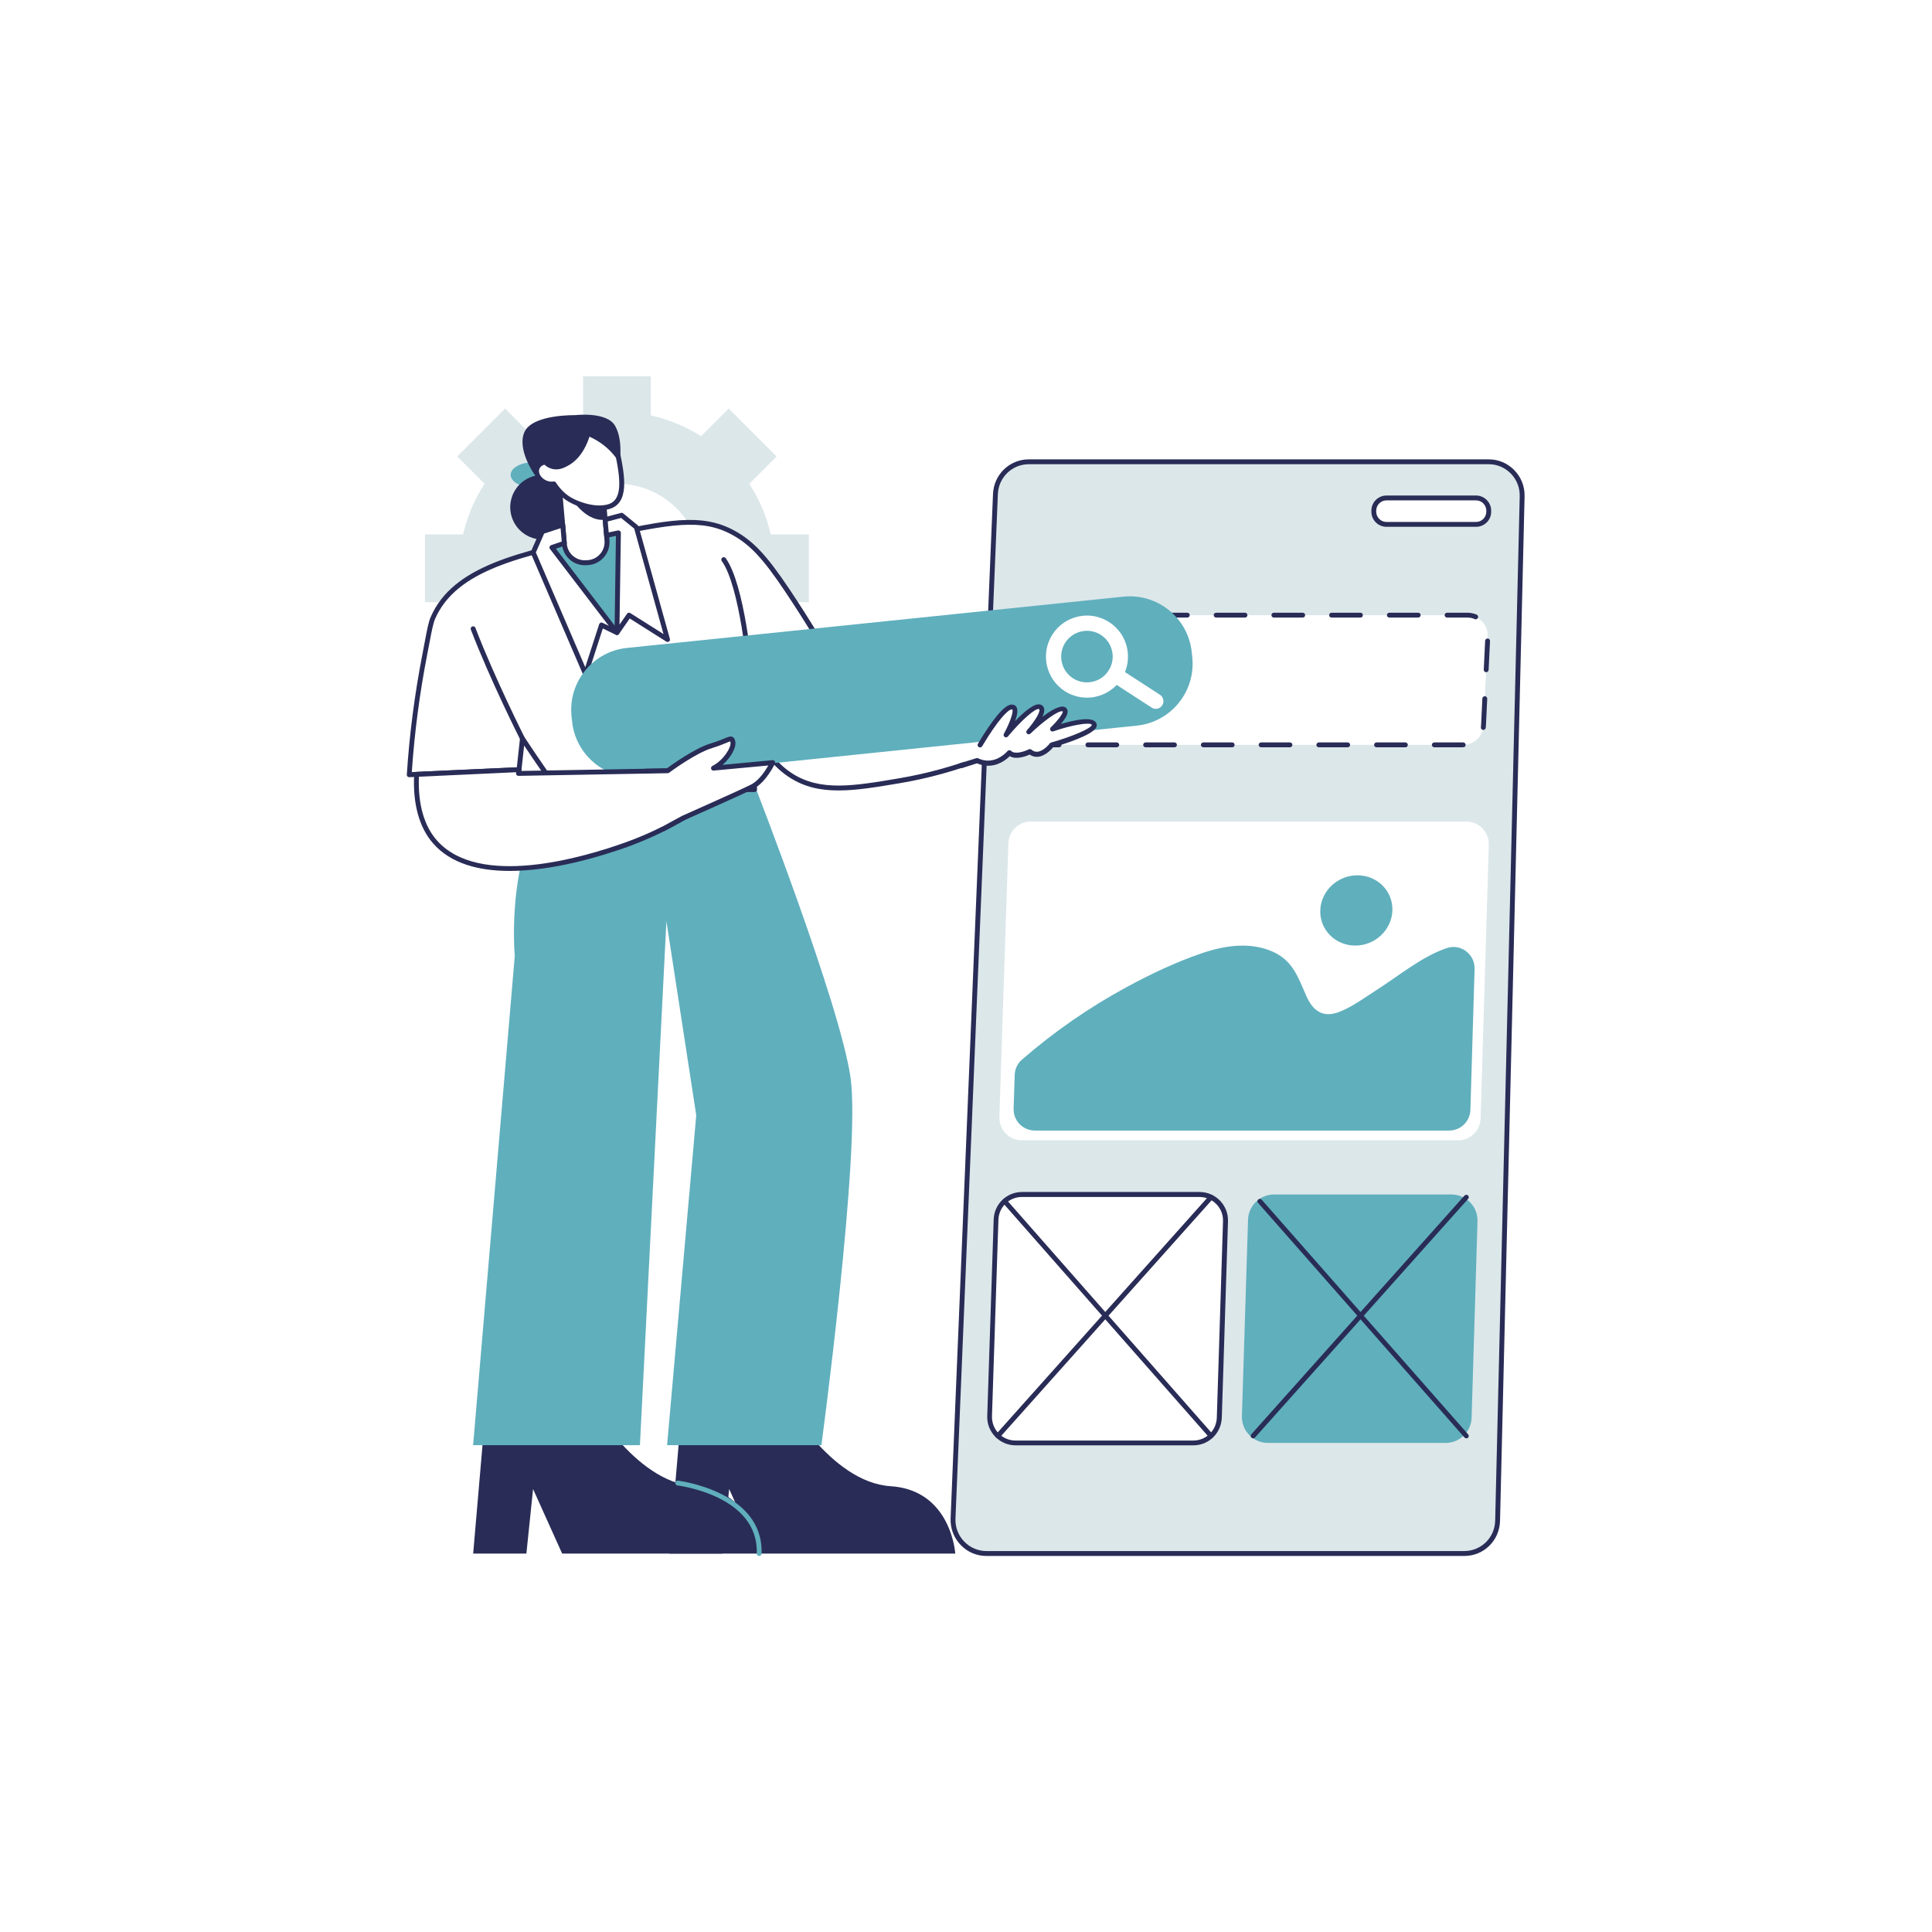 <svg version="1.0" preserveAspectRatio="xMidYMid meet" height="1080" viewBox="0 0 810 810" zoomAndPan="magnify" width="1080" xmlns:xlink="http://www.w3.org/1999/xlink" xmlns="http://www.w3.org/2000/svg"><defs><clipPath id="3e8882f448"><path clip-rule="nonzero" d="M 178 157.547 L 340 157.547 L 340 319 L 178 319 Z M 178 157.547"></path></clipPath><clipPath id="9f791c9d68"><path clip-rule="nonzero" d="M 398 192 L 639.289 192 L 639.289 652.547 L 398 652.547 Z M 398 192"></path></clipPath><clipPath id="aa608ecb4b"><path clip-rule="nonzero" d="M 170.539 217 L 356 217 L 356 333 L 170.539 333 Z M 170.539 217"></path></clipPath><clipPath id="0414edc652"><path clip-rule="nonzero" d="M 283 620 L 320 620 L 320 652.547 L 283 652.547 Z M 283 620"></path></clipPath></defs><rect fill-opacity="1" height="972" y="-81" fill="#ffffff" width="972" x="-81"></rect><rect fill-opacity="1" height="972" y="-81" fill="#ffffff" width="972" x="-81"></rect><g clip-path="url(#3e8882f448)"><path fill-rule="nonzero" fill-opacity="1" d="M 339.125 252.473 L 339.125 224.082 L 323.156 224.082 C 321.398 216.414 318.316 209.25 314.141 202.855 L 325.602 191.387 L 305.531 171.281 L 293.941 182.875 C 287.574 178.848 280.441 175.867 272.852 174.184 L 272.852 157.746 L 244.453 157.746 L 244.453 174.211 C 236.836 175.867 229.73 178.848 223.34 182.875 L 211.773 171.281 L 191.703 191.363 L 203.168 202.828 C 198.988 209.227 195.906 216.387 194.148 224.059 L 178.18 224.059 L 178.18 252.473 L 193.871 252.473 C 195.5 260.297 198.555 267.637 202.684 274.188 L 191.703 285.168 L 211.773 305.25 L 222.625 294.395 C 229.195 298.676 236.559 301.812 244.453 303.543 L 244.453 318.785 L 272.852 318.785 L 272.852 303.543 C 280.75 301.812 288.109 298.676 294.68 294.395 L 305.531 305.25 L 325.602 285.168 L 314.625 274.188 C 318.773 267.637 321.805 260.324 323.438 252.473 Z M 258.641 273.754 C 239.055 273.754 223.188 257.875 223.188 238.277 C 223.188 218.68 239.055 202.805 258.641 202.805 C 278.227 202.805 294.121 218.68 294.121 238.277 C 294.121 257.875 278.227 273.754 258.641 273.754 Z M 258.641 273.754" fill="#dce7ea"></path></g><path fill-rule="nonzero" fill-opacity="1" d="M 413.574 651.328 L 613.871 651.328 C 621.484 651.328 627.699 645.211 627.879 637.566 L 638.168 208.078 C 638.371 200.152 632.031 193.629 624.16 193.629 L 431.352 193.629 C 423.84 193.629 417.648 199.594 417.344 207.164 L 399.566 636.648 C 399.234 644.652 405.602 651.328 413.574 651.328 Z M 413.574 651.328" fill="#dce7ea"></path><g clip-path="url(#9f791c9d68)"><path fill-rule="nonzero" fill-opacity="1" d="M 613.871 652.348 L 413.574 652.348 C 409.449 652.348 405.602 650.719 402.75 647.711 C 399.871 644.703 398.367 640.754 398.547 636.574 L 416.324 207.086 C 416.656 198.957 423.254 192.586 431.352 192.586 L 624.16 192.586 C 628.234 192.586 632.031 194.191 634.883 197.121 C 637.762 200.078 639.289 203.949 639.188 208.078 L 628.898 637.566 C 628.719 645.875 622.121 652.348 613.871 652.348 Z M 431.352 194.625 C 424.348 194.625 418.645 200.129 418.363 207.164 L 400.586 636.648 C 400.43 640.27 401.73 643.684 404.227 646.281 C 406.695 648.855 410.035 650.285 413.574 650.285 L 613.871 650.285 C 620.977 650.285 626.707 644.676 626.859 637.516 L 637.148 208.027 C 637.227 204.461 635.902 201.098 633.43 198.547 C 630.961 196.027 627.676 194.625 624.16 194.625 Z M 431.352 194.625" fill="#292c56"></path></g><path fill-rule="nonzero" fill-opacity="1" d="M 232.992 199.082 C 232.992 199.43 232.93 199.773 232.809 200.113 C 232.688 200.453 232.512 200.781 232.273 201.102 C 232.035 201.422 231.742 201.727 231.398 202.016 C 231.055 202.301 230.664 202.57 230.223 202.812 C 229.785 203.059 229.309 203.277 228.793 203.469 C 228.277 203.664 227.73 203.824 227.16 203.957 C 226.586 204.09 225.996 204.191 225.387 204.258 C 224.777 204.324 224.164 204.359 223.543 204.359 C 222.922 204.359 222.309 204.324 221.699 204.258 C 221.09 204.191 220.5 204.09 219.926 203.957 C 219.352 203.824 218.809 203.664 218.293 203.469 C 217.777 203.277 217.301 203.059 216.859 202.812 C 216.422 202.57 216.031 202.301 215.688 202.016 C 215.34 201.727 215.051 201.422 214.812 201.102 C 214.574 200.781 214.395 200.453 214.273 200.113 C 214.152 199.773 214.094 199.43 214.094 199.082 C 214.094 198.738 214.152 198.395 214.273 198.055 C 214.395 197.715 214.574 197.387 214.812 197.066 C 215.051 196.746 215.34 196.441 215.688 196.152 C 216.031 195.863 216.422 195.598 216.859 195.352 C 217.301 195.109 217.777 194.891 218.293 194.699 C 218.809 194.504 219.352 194.344 219.926 194.211 C 220.5 194.078 221.09 193.977 221.699 193.91 C 222.309 193.844 222.922 193.809 223.543 193.809 C 224.164 193.809 224.777 193.844 225.387 193.91 C 225.996 193.977 226.586 194.078 227.16 194.211 C 227.73 194.344 228.277 194.504 228.793 194.699 C 229.309 194.891 229.785 195.109 230.223 195.352 C 230.664 195.598 231.055 195.863 231.398 196.152 C 231.742 196.441 232.035 196.746 232.273 197.066 C 232.512 197.387 232.688 197.715 232.809 198.055 C 232.93 198.395 232.992 198.738 232.992 199.082 Z M 232.992 199.082" fill="#60afbd"></path><path fill-rule="nonzero" fill-opacity="1" d="M 241.016 212.641 C 241.016 213.531 240.93 214.414 240.754 215.285 C 240.582 216.16 240.324 217.008 239.984 217.828 C 239.645 218.652 239.227 219.434 238.73 220.172 C 238.238 220.914 237.676 221.598 237.047 222.227 C 236.418 222.859 235.734 223.418 234.992 223.914 C 234.254 224.41 233.473 224.828 232.648 225.168 C 231.828 225.508 230.98 225.766 230.109 225.938 C 229.234 226.113 228.355 226.199 227.465 226.199 C 226.574 226.199 225.695 226.113 224.82 225.938 C 223.949 225.766 223.102 225.508 222.281 225.168 C 221.457 224.828 220.676 224.41 219.938 223.914 C 219.195 223.418 218.512 222.859 217.883 222.227 C 217.254 221.598 216.691 220.914 216.199 220.172 C 215.703 219.434 215.285 218.652 214.945 217.828 C 214.605 217.008 214.348 216.16 214.176 215.285 C 214 214.414 213.914 213.531 213.914 212.641 C 213.914 211.75 214 210.871 214.176 209.996 C 214.348 209.125 214.605 208.277 214.945 207.453 C 215.285 206.629 215.703 205.848 216.199 205.109 C 216.691 204.367 217.254 203.684 217.883 203.055 C 218.512 202.426 219.195 201.863 219.938 201.367 C 220.676 200.875 221.457 200.457 222.281 200.117 C 223.102 199.773 223.949 199.52 224.82 199.344 C 225.695 199.172 226.574 199.082 227.465 199.082 C 228.355 199.082 229.234 199.172 230.109 199.344 C 230.98 199.52 231.828 199.773 232.648 200.117 C 233.473 200.457 234.254 200.875 234.992 201.367 C 235.734 201.863 236.418 202.426 237.047 203.055 C 237.676 203.684 238.238 204.367 238.73 205.109 C 239.227 205.848 239.645 206.629 239.984 207.453 C 240.324 208.277 240.582 209.125 240.754 209.996 C 240.93 210.871 241.016 211.75 241.016 212.641 Z M 241.016 212.641" fill="#292c56"></path><path fill-rule="nonzero" fill-opacity="1" d="M 285.816 590.703 L 280.594 651.355 L 302.906 651.355 L 305.707 624.289 L 317.91 651.355 L 400.508 651.355 C 400.508 651.355 398.828 624.699 373.355 623.094 C 347.887 621.488 328.352 585.453 328.352 585.453 Z M 285.816 590.703" fill="#292c56"></path><path fill-rule="nonzero" fill-opacity="1" d="M 203.598 590.703 L 198.379 651.355 L 220.691 651.355 L 223.492 624.289 L 235.691 651.355 L 318.289 651.355 C 318.289 651.355 316.609 624.699 291.141 623.094 C 265.668 621.488 246.133 585.453 246.133 585.453 Z M 203.598 590.703" fill="#292c56"></path><path fill-rule="nonzero" fill-opacity="1" d="M 316.379 329.23 C 316.379 329.23 352.219 421.129 356.598 451.785 C 360.98 482.418 344.371 605.891 344.371 605.891 L 279.68 605.891 L 291.902 467.562 C 287.727 440.445 283.574 413.332 279.398 386.215 C 275.703 459.434 272.012 532.672 268.293 605.891 L 198.352 605.891 L 215.824 400.715 C 215.824 400.715 211.445 354.766 233.758 329.23 Z M 316.379 329.23" fill="#60afbd"></path><path fill-rule="nonzero" fill-opacity="1" d="M 611.375 478.062 L 428.371 478.062 C 423.074 478.062 418.82 473.676 419 468.375 L 422.77 353.52 C 422.945 348.473 427.074 344.445 432.141 344.445 L 614.812 344.445 C 620.109 344.445 624.34 348.828 624.188 354.105 L 620.746 468.965 C 620.594 474.035 616.441 478.062 611.375 478.062 Z M 611.375 478.062" fill="#ffffff"></path><path fill-rule="nonzero" fill-opacity="1" d="M 500.301 604.949 L 425.801 604.949 C 419.637 604.949 414.695 599.852 414.898 593.684 L 417.598 511.344 C 417.801 505.457 422.617 500.793 428.5 500.793 L 502.898 500.793 C 509.062 500.793 513.977 505.891 513.797 512.059 L 511.199 594.398 C 510.996 600.285 506.184 604.949 500.301 604.949 Z M 500.301 604.949" fill="#ffffff"></path><path fill-rule="nonzero" fill-opacity="1" d="M 500.301 605.969 L 425.801 605.969 C 422.539 605.969 419.508 604.668 417.242 602.324 C 414.977 599.977 413.777 596.895 413.906 593.633 L 416.605 511.293 C 416.809 504.82 422.055 499.746 428.523 499.746 L 502.922 499.746 C 506.184 499.746 509.215 501.047 511.48 503.367 C 513.746 505.711 514.945 508.797 514.844 512.031 L 512.246 594.371 C 511.992 600.895 506.77 605.969 500.301 605.969 Z M 428.473 501.836 C 423.102 501.836 418.77 506.043 418.59 511.395 L 415.891 593.734 C 415.816 596.438 416.785 598.984 418.668 600.945 C 420.555 602.883 423.074 603.953 425.773 603.953 L 500.273 603.953 C 505.648 603.953 509.977 599.75 510.156 594.371 L 512.754 512.031 C 512.832 509.332 511.863 506.781 509.977 504.844 C 508.094 502.906 505.57 501.836 502.871 501.836 Z M 428.473 501.836" fill="#292c56"></path><path fill-rule="nonzero" fill-opacity="1" d="M 606.102 604.949 L 531.578 604.949 C 525.414 604.949 520.496 599.852 520.676 593.707 L 523.246 511.367 C 523.426 505.48 528.266 500.793 534.148 500.793 L 608.547 500.793 C 614.684 500.793 619.625 505.863 619.449 512.031 L 616.977 594.371 C 616.824 600.258 611.984 604.949 606.102 604.949 Z M 606.102 604.949" fill="#60afbd"></path><path fill-rule="nonzero" fill-opacity="1" d="M 616.469 465.32 L 618.227 406.246 C 618.402 400.207 612.648 395.645 606.867 397.402 C 606.484 397.531 606.078 397.656 605.719 397.785 C 595.633 401.453 586.387 409.152 577.398 414.887 C 572.379 418.098 567.414 421.844 561.859 424.109 C 554.398 427.145 550.273 423.5 547.598 417.383 C 544.16 409.535 541.918 402.551 533.281 398.855 C 524.039 394.879 513.57 396.359 504.121 399.57 C 493.141 403.289 482.496 408.336 472.309 413.867 C 456.566 422.402 441.871 432.598 428.422 444.293 C 426.562 445.898 425.492 448.219 425.418 450.691 L 424.961 464.785 C 424.781 469.828 428.832 473.984 433.848 473.984 L 607.578 473.984 C 612.395 473.984 616.316 470.137 616.469 465.32 Z M 616.469 465.32" fill="#60afbd"></path><path fill-rule="nonzero" fill-opacity="1" d="M 583.766 381.703 C 583.512 389.836 576.559 396.434 568.203 396.434 C 559.848 396.434 553.277 389.836 553.531 381.703 C 553.785 373.574 560.738 366.973 569.094 366.973 C 577.449 366.973 584.02 373.574 583.766 381.703 Z M 583.766 381.703" fill="#60afbd"></path><path fill-rule="nonzero" fill-opacity="1" d="M 507.738 603.035 C 507.457 603.035 507.176 602.91 506.973 602.68 L 420.426 504.285 C 420.043 503.852 420.094 503.215 420.527 502.855 C 420.961 502.477 421.598 502.527 421.953 502.961 L 508.5 601.355 C 508.883 601.789 508.832 602.426 508.398 602.781 C 508.195 602.961 507.965 603.035 507.738 603.035 Z M 507.738 603.035" fill="#292c56"></path><path fill-rule="nonzero" fill-opacity="1" d="M 418.363 603.035 C 418.133 603.035 417.879 602.961 417.676 602.781 C 417.242 602.398 417.215 601.762 417.598 601.328 L 506.973 501.25 C 507.355 500.844 507.992 500.793 508.426 501.176 C 508.855 501.559 508.883 502.195 508.5 502.629 L 419.125 602.703 C 418.922 602.91 418.645 603.035 418.363 603.035 Z M 418.363 603.035" fill="#292c56"></path><path fill-rule="nonzero" fill-opacity="1" d="M 614.762 603.035 C 614.48 603.035 614.203 602.91 613.996 602.68 L 527.449 504.309 C 527.07 503.875 527.121 503.238 527.551 502.883 C 527.984 502.5 528.621 502.551 528.98 502.984 L 615.527 601.379 C 615.906 601.812 615.855 602.449 615.426 602.809 C 615.246 602.961 614.992 603.035 614.762 603.035 Z M 614.762 603.035" fill="#292c56"></path><path fill-rule="nonzero" fill-opacity="1" d="M 525.387 603.035 C 525.16 603.035 524.902 602.961 524.699 602.781 C 524.266 602.398 524.242 601.762 524.625 601.328 L 613.996 501.25 C 614.379 500.844 615.016 500.793 615.449 501.176 C 615.883 501.559 615.906 502.195 615.527 502.629 L 526.152 602.703 C 525.949 602.91 525.668 603.035 525.387 603.035 Z M 525.387 603.035" fill="#292c56"></path><path fill-rule="nonzero" fill-opacity="1" d="M 581.293 208.77 L 618.836 208.77 C 621.766 208.77 624.16 211.164 624.16 214.094 L 624.16 214.527 C 624.16 217.457 621.766 219.852 618.836 219.852 L 581.293 219.852 C 578.363 219.852 575.973 217.457 575.973 214.527 L 575.973 214.094 C 575.973 211.164 578.363 208.77 581.293 208.77 Z M 581.293 208.77" fill="#ffffff"></path><path fill-rule="nonzero" fill-opacity="1" d="M 618.836 220.871 L 581.293 220.871 C 577.805 220.871 574.953 218.02 574.953 214.527 L 574.953 214.094 C 574.953 210.602 577.805 207.75 581.293 207.75 L 618.836 207.75 C 622.328 207.75 625.18 210.602 625.18 214.094 L 625.18 214.527 C 625.203 218.043 622.352 220.871 618.836 220.871 Z M 581.293 209.785 C 578.926 209.785 576.988 211.723 576.988 214.094 L 576.988 214.527 C 576.988 216.898 578.926 218.836 581.293 218.836 L 618.836 218.836 C 621.207 218.836 623.141 216.898 623.141 214.527 L 623.141 214.094 C 623.141 211.723 621.207 209.785 618.836 209.785 Z M 581.293 209.785" fill="#292c56"></path><path fill-rule="nonzero" fill-opacity="1" d="M 613.438 312.285 L 435.605 312.285 C 430.742 312.285 426.871 308.234 427.074 303.367 L 428.625 266.109 C 428.832 261.52 432.574 257.926 437.16 257.926 L 615.195 257.926 C 620.086 257.926 623.957 262.004 623.727 266.871 L 621.945 304.129 C 621.742 308.691 617.996 312.285 613.438 312.285 Z M 613.438 312.285" fill="#ffffff"></path><path fill-rule="nonzero" fill-opacity="1" d="M 601.34 313.305 C 600.777 313.305 600.32 312.848 600.32 312.285 C 600.32 311.723 600.777 311.266 601.34 311.266 L 613.438 311.266 C 613.996 311.266 614.48 311.723 614.48 312.285 C 614.48 312.848 614.047 313.305 613.488 313.305 L 613.488 312.285 L 613.461 313.305 Z M 589.242 313.305 L 577.117 313.305 C 576.559 313.305 576.098 312.848 576.098 312.285 C 576.098 311.723 576.559 311.266 577.117 311.266 L 589.215 311.266 C 589.777 311.266 590.234 311.723 590.234 312.285 C 590.234 312.848 589.801 313.305 589.242 313.305 Z M 565.02 313.305 L 552.922 313.305 C 552.359 313.305 551.902 312.848 551.902 312.285 C 551.902 311.723 552.359 311.266 552.922 311.266 L 565.02 311.266 C 565.578 311.266 566.039 311.723 566.039 312.285 C 566.039 312.848 565.578 313.305 565.02 313.305 Z M 540.824 313.305 L 528.723 313.305 C 528.164 313.305 527.707 312.848 527.707 312.285 C 527.707 311.723 528.164 311.266 528.723 311.266 L 540.824 311.266 C 541.383 311.266 541.84 311.723 541.84 312.285 C 541.84 312.848 541.383 313.305 540.824 313.305 Z M 516.602 313.305 L 504.504 313.305 C 503.941 313.305 503.484 312.848 503.484 312.285 C 503.484 311.723 503.941 311.266 504.504 311.266 L 516.602 311.266 C 517.16 311.266 517.617 311.723 517.617 312.285 C 517.617 312.848 517.188 313.305 516.602 313.305 Z M 492.402 313.305 L 480.305 313.305 C 479.746 313.305 479.285 312.848 479.285 312.285 C 479.285 311.723 479.746 311.266 480.305 311.266 L 492.402 311.266 C 492.965 311.266 493.422 311.723 493.422 312.285 C 493.422 312.848 492.965 313.305 492.402 313.305 Z M 468.207 313.305 L 456.109 313.305 C 455.547 313.305 455.09 312.848 455.09 312.285 C 455.09 311.723 455.547 311.266 456.109 311.266 L 468.207 311.266 C 468.77 311.266 469.227 311.723 469.227 312.285 C 469.227 312.848 468.77 313.305 468.207 313.305 Z M 444.012 313.305 L 435.605 313.305 C 434.203 313.305 432.855 313 431.582 312.414 C 431.07 312.184 430.844 311.57 431.098 311.062 C 431.328 310.551 431.938 310.324 432.449 310.578 C 433.441 311.035 434.512 311.266 435.605 311.266 L 444.012 311.266 C 444.57 311.266 445.031 311.723 445.031 312.285 C 445.031 312.848 444.57 313.305 444.012 313.305 Z M 621.895 306.016 C 621.844 306.016 621.793 306.016 621.742 306.016 C 621.18 305.941 620.797 305.406 620.875 304.871 C 620.898 304.613 620.926 304.359 620.949 304.105 L 621.484 292.867 C 621.512 292.305 621.969 291.898 622.555 291.898 C 623.117 291.922 623.551 292.406 623.523 292.969 L 622.988 304.207 C 622.965 304.539 622.938 304.844 622.887 305.176 C 622.809 305.66 622.379 306.016 621.895 306.016 Z M 427.148 302.371 C 427.125 302.371 427.125 302.371 427.098 302.371 C 426.539 302.348 426.105 301.863 426.129 301.301 L 426.641 289.195 C 426.664 288.637 427.148 288.227 427.711 288.227 C 428.27 288.254 428.703 288.738 428.68 289.297 L 428.168 301.402 C 428.145 301.938 427.684 302.371 427.148 302.371 Z M 623.09 281.832 C 623.066 281.832 623.066 281.832 623.039 281.832 C 622.48 281.805 622.047 281.32 622.07 280.762 L 622.656 268.656 C 622.684 268.094 623.168 267.688 623.727 267.688 C 624.289 267.715 624.719 268.195 624.695 268.758 L 624.109 280.863 C 624.082 281.398 623.625 281.832 623.09 281.832 Z M 428.168 278.16 C 428.145 278.16 428.145 278.16 428.117 278.16 C 427.559 278.137 427.125 277.652 427.148 277.09 L 427.609 266.031 C 427.633 265.648 427.66 265.242 427.734 264.859 C 427.836 264.297 428.348 263.941 428.906 264.02 C 429.469 264.121 429.848 264.629 429.746 265.191 C 429.695 265.496 429.672 265.801 429.645 266.109 L 429.188 277.168 C 429.16 277.754 428.703 278.16 428.168 278.16 Z M 618.684 259.66 C 618.559 259.66 618.402 259.633 618.277 259.559 C 617.309 259.125 616.289 258.922 615.219 258.922 L 606.688 258.922 C 606.129 258.922 605.668 258.461 605.668 257.902 C 605.668 257.34 606.129 256.883 606.688 256.883 L 615.219 256.883 C 616.57 256.883 617.867 257.164 619.117 257.699 C 619.625 257.926 619.855 258.539 619.625 259.047 C 619.449 259.43 619.066 259.66 618.684 259.66 Z M 594.59 258.922 L 582.492 258.922 C 581.93 258.922 581.473 258.461 581.473 257.902 C 581.473 257.34 581.93 256.883 582.492 256.883 L 594.59 256.883 C 595.148 256.883 595.609 257.34 595.609 257.902 C 595.609 258.461 595.148 258.922 594.59 258.922 Z M 570.395 258.922 L 558.27 258.922 C 557.707 258.922 557.25 258.461 557.25 257.902 C 557.25 257.34 557.707 256.883 558.27 256.883 L 570.367 256.883 C 570.93 256.883 571.387 257.34 571.387 257.902 C 571.387 258.461 570.953 258.922 570.395 258.922 Z M 546.172 258.922 L 534.074 258.922 C 533.512 258.922 533.055 258.461 533.055 257.902 C 533.055 257.34 533.512 256.883 534.074 256.883 L 546.172 256.883 C 546.73 256.883 547.191 257.34 547.191 257.902 C 547.191 258.461 546.73 258.922 546.172 258.922 Z M 521.973 258.922 L 509.875 258.922 C 509.316 258.922 508.855 258.461 508.855 257.902 C 508.855 257.34 509.316 256.883 509.875 256.883 L 521.973 256.883 C 522.535 256.883 522.992 257.34 522.992 257.902 C 522.992 258.461 522.535 258.922 521.973 258.922 Z M 497.777 258.922 L 485.68 258.922 C 485.121 258.922 484.66 258.461 484.66 257.902 C 484.66 257.34 485.121 256.883 485.68 256.883 L 497.777 256.883 C 498.34 256.883 498.797 257.34 498.797 257.902 C 498.797 258.461 498.34 258.922 497.777 258.922 Z M 473.555 258.922 L 461.457 258.922 C 460.898 258.922 460.438 258.461 460.438 257.902 C 460.438 257.34 460.898 256.883 461.457 256.883 L 473.555 256.883 C 474.117 256.883 474.574 257.34 474.574 257.902 C 474.574 258.461 474.117 258.922 473.555 258.922 Z M 449.359 258.922 L 437.262 258.922 C 436.699 258.922 436.242 258.461 436.242 257.902 C 436.242 257.34 436.699 256.883 437.262 256.883 L 449.359 256.883 C 449.918 256.883 450.379 257.34 450.379 257.902 C 450.379 258.461 449.918 258.922 449.359 258.922 Z M 449.359 258.922" fill="#292c56"></path><path fill-rule="nonzero" fill-opacity="1" d="M 211.52 234.609 C 211.52 234.609 203.754 237.105 196.492 241.922 C 201.613 238.812 207.113 236.367 211.52 234.633 Z M 211.52 234.609" fill="#ffffff"></path><path fill-rule="nonzero" fill-opacity="1" d="M 352.598 292.789 C 351.887 291.973 351.121 291.082 350.359 290.113 C 339.277 295.695 328.199 301.277 317.094 306.855 C 319.285 312.184 323.488 319.855 331.484 325.055 C 343.684 332.977 357.793 330.609 377.152 327.32 C 385.887 325.844 397.934 323.141 411.816 317.766 C 413.141 314.758 414.465 311.75 415.789 308.719 C 394.699 303.391 373.637 298.09 352.598 292.789 Z M 352.598 292.789" fill="#ffffff"></path><path fill-rule="nonzero" fill-opacity="1" d="M 351.477 331.398 C 343.887 331.398 337.191 329.973 330.926 325.895 C 324.504 321.738 319.539 315.445 316.152 307.238 C 315.949 306.754 316.152 306.168 316.637 305.941 L 349.898 289.195 C 350.332 288.992 350.84 289.094 351.148 289.449 C 351.859 290.293 352.523 291.109 353.184 291.871 L 416.043 307.723 C 416.324 307.801 416.578 308.004 416.707 308.258 C 416.836 308.539 416.836 308.844 416.734 309.125 L 412.785 318.172 C 412.684 318.426 412.48 318.605 412.223 318.707 C 400.863 323.117 389.148 326.352 377.355 328.34 C 367.5 329.996 359.043 331.426 351.477 331.398 Z M 318.395 307.316 C 321.602 314.707 326.188 320.391 332.02 324.188 C 343.887 331.883 357.77 329.562 376.973 326.301 C 388.484 324.363 399.949 321.203 411.051 316.949 L 414.363 309.406 L 352.371 293.758 C 352.164 293.707 351.988 293.605 351.859 293.426 C 351.301 292.789 350.715 292.102 350.129 291.363 Z M 318.395 307.316" fill="#292c56"></path><path fill-rule="nonzero" fill-opacity="1" d="M 329.98 247.453 C 320.941 233.945 315.363 227.727 307.391 223.371 C 294.121 216.105 280.086 218.938 252.555 224.848 C 216.844 232.543 190.457 238.586 181.492 259.098 C 180.371 261.648 179.734 265.93 178.105 274.312 C 173.977 295.465 172.32 312.973 171.559 324.824 C 173.57 324.723 175.582 324.645 177.594 324.543 L 214.27 322.859 L 217.609 322.707 L 219.035 309.66 C 227.109 321.918 233.781 331.066 233.781 331.066 L 316.406 331.066 C 316.406 331.066 315.617 318.758 314.164 302.551 C 315.004 304.055 315.871 305.559 316.711 307.062 C 316.84 306.984 316.965 306.934 317.121 306.855 C 328.199 301.277 339.277 295.695 350.383 290.113 C 351.758 289.426 353.16 288.711 354.535 288.023 C 345.391 271.203 336.809 257.598 329.98 247.453 Z M 329.98 247.453" fill="#ffffff"></path><g clip-path="url(#aa608ecb4b)"><path fill-rule="nonzero" fill-opacity="1" d="M 316.379 332.062 L 233.758 332.062 C 233.426 332.062 233.121 331.906 232.941 331.652 C 232.891 331.578 227.031 323.523 219.746 312.566 L 218.625 322.809 C 218.574 323.32 218.168 323.703 217.66 323.727 L 171.609 325.844 C 171.305 325.844 171.047 325.742 170.844 325.535 C 170.641 325.332 170.539 325.055 170.566 324.746 C 171.633 308.004 173.852 290.953 177.137 274.109 C 177.492 272.301 177.797 270.695 178.055 269.242 C 179.098 263.789 179.656 260.781 180.574 258.668 C 189.949 237.258 217.48 231.348 252.348 223.828 C 279.219 218.043 294.02 214.859 307.898 222.453 C 315.77 226.758 321.348 232.699 330.871 246.867 C 339.582 259.863 347.836 273.523 355.426 287.539 C 355.555 287.793 355.578 288.074 355.504 288.328 C 355.426 288.586 355.246 288.812 354.992 288.941 L 317.172 307.953 C 316.688 308.207 316.102 308.004 315.82 307.547 L 315.566 307.113 C 316.762 320.797 317.398 330.863 317.398 330.965 C 317.426 331.246 317.324 331.527 317.121 331.73 C 316.914 331.961 316.66 332.062 316.379 332.062 Z M 234.289 330.023 L 315.285 330.023 C 315.055 326.66 314.316 315.902 313.094 302.625 C 313.043 302.141 313.352 301.711 313.809 301.555 C 314.266 301.402 314.777 301.605 315.004 302.016 L 317.094 305.684 L 353.109 287.566 C 345.695 273.957 337.621 260.629 329.168 247.988 C 319.871 234.125 314.469 228.34 306.93 224.211 C 294.273 217.281 281.18 219.676 252.781 225.793 C 218.473 233.184 191.375 238.992 182.434 259.43 C 181.617 261.316 181.008 264.426 180.039 269.574 C 179.758 271.027 179.453 272.633 179.098 274.441 C 175.914 290.828 173.75 307.391 172.652 323.703 L 216.691 321.688 L 218.016 309.508 C 218.066 309.074 218.371 308.719 218.781 308.617 C 219.188 308.512 219.645 308.691 219.875 309.047 C 226.906 319.727 232.891 328.086 234.289 330.023 Z M 234.289 330.023" fill="#292c56"></path></g><path fill-rule="nonzero" fill-opacity="1" d="M 235.719 228.57 L 229.859 229.969 L 258.641 265.191 L 259.25 223.395 Z M 235.719 228.57" fill="#60afbd"></path><path fill-rule="nonzero" fill-opacity="1" d="M 242.465 196.203 L 243.18 196.152 C 247.918 195.746 252.094 199.238 252.5 203.977 L 254.465 226.555 C 254.871 231.297 251.383 235.477 246.645 235.883 L 245.93 235.934 C 241.191 236.34 237.016 232.852 236.609 228.109 L 234.648 205.531 C 234.238 200.793 237.754 196.613 242.465 196.203 Z M 242.465 196.203" fill="#ffffff"></path><path fill-rule="nonzero" fill-opacity="1" d="M 245.191 236.98 C 242.926 236.98 240.762 236.188 239.027 234.734 C 237.066 233.078 235.844 230.762 235.641 228.211 L 233.68 205.633 C 233.223 200.332 237.145 195.668 242.414 195.211 L 243.129 195.16 C 245.703 194.93 248.172 195.719 250.16 197.375 C 252.121 199.031 253.344 201.352 253.547 203.898 L 255.508 226.48 C 255.965 231.781 252.043 236.445 246.77 236.902 L 246.059 236.953 C 245.754 236.953 245.473 236.98 245.191 236.98 Z M 246.645 235.859 Z M 243.945 197.121 C 243.715 197.121 243.484 197.121 243.281 197.148 L 242.57 197.199 C 238.391 197.555 235.309 201.25 235.668 205.402 L 237.629 227.984 C 237.805 229.996 238.746 231.832 240.301 233.129 C 241.855 234.43 243.816 235.043 245.828 234.891 L 246.543 234.84 C 250.719 234.48 253.801 230.785 253.445 226.633 L 251.484 204.055 C 251.305 202.039 250.363 200.203 248.809 198.906 C 247.434 197.734 245.727 197.121 243.945 197.121 Z M 243.945 197.121" fill="#292c56"></path><path fill-rule="nonzero" fill-opacity="1" d="M 258.715 189.121 C 258.129 186.391 256.477 183.996 254.133 182.492 C 251.863 181.016 248.656 179.562 244.785 179.41 C 243.027 179.359 239.105 179.23 235.258 181.754 C 235.055 181.883 231.312 184.43 229.73 188.531 C 229.121 190.113 228.891 191.848 228.969 193.629 C 227.336 193.758 225.961 194.547 225.324 195.898 C 224.305 198.117 225.734 200.969 228.508 202.27 C 229.758 202.855 231.055 203.035 232.203 202.855 C 233.043 204.156 234.062 205.43 235.207 206.602 C 236.734 208.156 238.543 209.406 240.504 210.32 C 243.867 211.875 249.598 213.84 254.871 212.516 C 262.281 210.652 261.34 201.121 258.715 189.121 Z M 258.715 189.121" fill="#ffffff"></path><path fill-rule="nonzero" fill-opacity="1" d="M 251.176 213.965 C 247.051 213.965 243.027 212.59 240.098 211.238 C 237.957 210.246 236.047 208.922 234.496 207.316 C 233.477 206.27 232.535 205.125 231.691 203.926 C 230.496 203.977 229.223 203.723 228.074 203.188 C 224.766 201.656 223.109 198.191 224.383 195.465 C 225.02 194.09 226.293 193.121 227.922 192.762 C 227.949 191.133 228.23 189.578 228.766 188.176 C 230.469 183.715 234.52 181.039 234.672 180.914 C 238.824 178.188 243.027 178.34 244.809 178.391 C 248.223 178.52 251.559 179.613 254.691 181.625 C 257.289 183.309 259.074 185.883 259.734 188.891 C 262.18 200.129 263.863 211.289 255.152 213.48 C 253.828 213.84 252.477 213.965 251.176 213.965 Z M 232.203 201.836 C 232.535 201.836 232.863 202.016 233.043 202.293 C 233.883 203.594 234.852 204.793 235.945 205.887 C 237.348 207.316 239.027 208.488 240.938 209.379 C 243.867 210.73 249.547 212.793 254.641 211.52 C 260.906 209.941 260.473 201.863 257.723 189.348 C 257.188 186.875 255.711 184.734 253.57 183.359 C 250.77 181.523 247.789 180.555 244.734 180.453 C 243.129 180.402 239.41 180.25 235.793 182.645 C 235.77 182.672 232.125 185.094 230.648 188.941 C 230.113 190.344 229.883 191.922 229.961 193.629 C 229.988 194.191 229.578 194.648 229.02 194.699 C 227.719 194.801 226.676 195.438 226.215 196.383 C 225.426 198.09 226.625 200.332 228.918 201.402 C 229.934 201.863 231.031 202.039 232.023 201.887 C 232.102 201.836 232.152 201.836 232.203 201.836 Z M 232.203 201.836" fill="#292c56"></path><path fill-rule="nonzero" fill-opacity="1" d="M 240.504 210.32 C 240.504 210.32 246.391 218.938 253.699 217.867 L 253.266 212.844 C 253.266 212.844 245.828 214.016 240.504 210.32 Z M 240.504 210.32" fill="#292c56"></path><path fill-rule="nonzero" fill-opacity="1" d="M 235.922 220.082 L 227.387 222.887 L 223.543 231.629 L 245.496 282.648 L 252.145 262.031 L 258.641 265.191 L 231.387 229.539 L 236.582 227.754 Z M 235.922 220.082" fill="#ffffff"></path><path fill-rule="nonzero" fill-opacity="1" d="M 245.496 283.668 C 245.09 283.668 244.734 283.41 244.555 283.055 L 222.602 232.059 C 222.5 231.805 222.5 231.5 222.602 231.246 L 226.445 222.477 C 226.574 222.223 226.777 221.992 227.059 221.918 L 235.613 219.141 C 235.922 219.039 236.227 219.09 236.508 219.266 C 236.762 219.445 236.941 219.727 236.965 220.031 L 237.629 227.676 C 237.68 228.137 237.371 228.57 236.941 228.723 L 233.066 230.047 L 259.457 264.578 C 259.734 264.961 259.734 265.469 259.43 265.852 C 259.125 266.211 258.613 266.336 258.18 266.133 L 252.73 263.484 L 246.441 282.977 C 246.312 283.387 245.93 283.668 245.523 283.691 C 245.523 283.668 245.496 283.668 245.496 283.668 Z M 224.664 231.629 L 245.371 279.742 L 251.203 261.723 C 251.305 261.445 251.508 261.215 251.762 261.086 C 252.043 260.961 252.348 260.984 252.605 261.113 L 255.227 262.387 L 230.57 230.148 C 230.367 229.895 230.316 229.539 230.418 229.23 C 230.52 228.926 230.75 228.672 231.055 228.57 L 235.512 227.039 L 235.031 221.457 L 228.129 223.703 Z M 224.664 231.629" fill="#292c56"></path><path fill-rule="nonzero" fill-opacity="1" d="M 253.699 217.867 L 254.285 224.465 L 259.25 223.395 L 258.641 265.191 L 263.707 257.902 L 279.883 268.121 L 266.789 221.051 L 260.652 216.031 Z M 253.699 217.867" fill="#ffffff"></path><path fill-rule="nonzero" fill-opacity="1" d="M 279.883 269.141 C 279.703 269.141 279.5 269.09 279.348 268.988 L 264.016 259.305 L 259.508 265.801 C 259.25 266.184 258.793 266.336 258.359 266.184 C 257.926 266.031 257.648 265.648 257.648 265.191 L 258.234 224.672 L 254.516 225.461 C 254.234 225.512 253.93 225.461 253.699 225.281 C 253.469 225.102 253.316 224.848 253.293 224.543 L 252.707 217.941 C 252.656 217.457 252.984 217 253.469 216.871 L 260.398 215.035 C 260.703 214.961 261.059 215.035 261.289 215.242 L 267.426 220.262 C 267.578 220.387 267.707 220.566 267.758 220.77 L 280.852 267.867 C 280.953 268.273 280.824 268.707 280.469 268.961 C 280.289 269.09 280.086 269.141 279.883 269.141 Z M 263.707 256.883 C 263.887 256.883 264.09 256.934 264.242 257.035 L 278.176 265.828 L 265.898 221.613 L 260.398 217.152 L 254.793 218.629 L 255.203 223.219 L 259.047 222.402 C 259.352 222.352 259.66 222.402 259.914 222.605 C 260.145 222.809 260.297 223.09 260.297 223.395 L 259.734 261.879 L 262.895 257.316 C 263.07 257.035 263.379 256.883 263.707 256.883 Z M 263.707 256.883" fill="#292c56"></path><path fill-rule="nonzero" fill-opacity="1" d="M 227.438 193.988 C 228.074 194.727 229.504 196.152 231.719 196.637 C 234.418 197.223 236.633 196.051 238.059 195.285 C 244.047 192.102 246.441 185.27 247.129 183.078 C 248.859 183.844 250.973 184.992 253.191 186.723 C 256.426 189.273 258.488 192.074 259.734 194.062 C 259.734 194.062 261.367 184.891 257.953 178.645 C 254.539 172.402 241.117 174.059 241.117 174.059 C 241.117 174.059 223.34 173.648 219.926 181.039 C 216.512 188.406 224.203 199.109 224.203 199.109 Z M 227.438 193.988" fill="#292c56"></path><path fill-rule="nonzero" fill-opacity="1" d="M 219.035 310.652 C 218.652 310.652 218.297 310.449 218.117 310.094 C 217.988 309.84 205.535 285.168 197.41 263.969 C 197.207 263.43 197.461 262.844 197.996 262.641 C 198.531 262.438 199.117 262.691 199.32 263.227 C 207.422 284.328 219.824 308.922 219.949 309.176 C 220.207 309.688 220.004 310.297 219.492 310.551 C 219.34 310.629 219.188 310.68 219.035 310.652 Z M 219.035 310.652" fill="#292c56"></path><path fill-rule="nonzero" fill-opacity="1" d="M 314.52 283.668 C 314.012 283.668 313.555 283.258 313.504 282.723 C 313.477 282.367 310.27 245.82 302.602 235.219 C 302.27 234.762 302.371 234.125 302.832 233.793 C 303.289 233.461 303.926 233.562 304.258 234.023 C 312.254 245.082 315.414 281.016 315.539 282.543 C 315.59 283.105 315.184 283.59 314.625 283.641 C 314.57 283.641 314.547 283.668 314.52 283.668 Z M 314.52 283.668" fill="#292c56"></path><path fill-rule="nonzero" fill-opacity="1" d="M 262.895 271.637 L 471.008 250.152 C 485.348 248.676 498.16 259.098 499.637 273.445 L 499.867 275.586 C 501.344 289.934 490.926 302.754 476.586 304.23 L 268.473 325.715 C 254.133 327.195 241.32 316.77 239.844 302.422 L 239.613 300.281 C 238.137 285.961 248.555 273.117 262.895 271.637 Z M 262.895 271.637" fill="#60afbd"></path><path fill-rule="nonzero" fill-opacity="1" d="M 410.875 312.285 C 413.957 307.137 420.629 296.664 423.992 296.355 C 428.422 295.949 421.777 308.082 421.777 308.082 C 421.777 308.082 432.777 294.828 436.039 296.332 C 439.301 297.836 431.277 306.805 431.277 306.805 C 431.277 306.805 442.203 296.305 445.691 297.199 C 449.18 298.09 441.262 305.633 441.262 305.633 C 441.262 305.633 457.102 300.156 458.68 303.469 C 460.262 306.805 440.93 312.258 440.93 312.258 C 440.93 312.258 436.012 318.684 431.734 315.039 C 431.734 315.039 425.723 318.121 423.176 315.523 C 422.566 316.211 418.949 320.16 413.676 319.879 C 411.996 319.805 410.621 319.293 409.602 318.809 L 402.672 320.977 Z M 410.875 312.285" fill="#ffffff"></path><path fill-rule="nonzero" fill-opacity="1" d="M 402.699 322.02 C 402.266 322.02 401.859 321.738 401.73 321.305 C 401.551 320.77 401.859 320.211 402.395 320.031 L 409.32 317.867 C 409.574 317.789 409.828 317.816 410.086 317.918 C 411.281 318.504 412.504 318.809 413.754 318.887 C 418.285 319.113 421.547 315.879 422.438 314.859 C 422.617 314.656 422.895 314.527 423.176 314.527 C 423.457 314.527 423.738 314.629 423.941 314.832 C 425.57 316.516 429.902 314.883 431.301 314.172 C 431.656 313.992 432.117 314.043 432.422 314.297 C 433.211 314.988 434.051 315.242 434.996 315.164 C 437.668 314.883 440.113 311.723 440.141 311.672 C 440.266 311.496 440.469 311.367 440.676 311.316 C 449.613 308.793 457.586 305.328 457.766 303.902 C 457.152 302.625 449.438 303.902 441.59 306.629 C 441.133 306.781 440.625 306.602 440.395 306.195 C 440.141 305.785 440.215 305.25 440.574 304.922 C 443.375 302.246 445.742 299.086 445.59 298.242 C 445.562 298.242 445.539 298.219 445.461 298.219 C 443.652 297.758 437.059 302.703 432.016 307.57 C 431.605 307.953 430.996 307.953 430.59 307.57 C 430.18 307.188 430.18 306.578 430.539 306.168 C 433.289 303.086 436.09 298.906 435.785 297.504 C 435.758 297.402 435.734 297.352 435.605 297.301 C 434.254 296.664 428.168 302.016 422.566 308.77 C 422.234 309.176 421.648 309.254 421.215 308.973 C 420.781 308.691 420.656 308.105 420.883 307.648 C 423.633 302.625 425.035 298.039 424.398 297.453 C 424.398 297.453 424.324 297.402 424.094 297.43 C 422.59 297.555 418.465 301.684 411.766 312.871 C 411.484 313.355 410.848 313.508 410.363 313.227 C 409.883 312.949 409.727 312.312 410.008 311.828 C 416.402 301.176 421.062 295.668 423.914 295.414 C 425.215 295.312 425.852 295.949 426.105 296.359 C 426.922 297.582 426.438 299.977 425.57 302.348 C 429.391 298.344 434.051 294.344 436.473 295.492 C 437.184 295.82 437.617 296.383 437.77 297.148 C 437.973 298.066 437.617 299.262 437.031 300.535 C 443.016 295.926 445.438 296.152 445.973 296.305 C 447.094 296.586 447.449 297.352 447.551 297.785 C 447.957 299.312 446.43 301.605 444.773 303.543 C 450.43 301.863 458.199 300.18 459.625 303.16 C 459.801 303.543 459.953 304.156 459.625 304.895 C 458.043 308.359 444.926 312.312 441.566 313.277 C 440.828 314.172 438.254 316.949 435.25 317.281 C 433.949 317.406 432.754 317.102 431.684 316.363 C 430.105 317.078 426.004 318.629 423.355 317.023 C 421.777 318.578 418.312 321.281 413.703 321.027 C 412.301 320.949 410.949 320.617 409.625 320.031 L 403.082 322.098 C 402.926 321.996 402.824 322.02 402.699 322.02 Z M 402.699 322.02" fill="#292c56"></path><path fill-rule="nonzero" fill-opacity="1" d="M 457.457 292.406 C 453.688 292.789 449.766 291.949 446.355 289.73 C 438.406 284.559 436.113 273.879 441.285 265.93 C 443.781 262.082 447.629 259.43 452.137 258.461 C 456.617 257.492 461.227 258.359 465.074 260.859 C 468.922 263.355 471.594 267.203 472.539 271.715 C 473.48 276.227 472.641 280.812 470.145 284.66 C 467.215 289.195 462.449 291.871 457.457 292.406 Z M 454.605 264.527 C 451.473 264.859 448.492 266.539 446.633 269.395 C 443.398 274.391 444.824 281.117 449.816 284.355 C 454.809 287.59 461.535 286.164 464.77 281.168 C 468.004 276.172 466.578 269.445 461.586 266.211 C 459.445 264.809 456.977 264.273 454.605 264.527 Z M 454.605 264.527" fill="#ffffff"></path><path fill-rule="nonzero" fill-opacity="1" d="M 484.891 297.172 C 484.176 297.25 483.465 297.098 482.828 296.664 L 465.738 285.578 C 464.258 284.609 463.828 282.648 464.793 281.145 C 465.762 279.664 467.723 279.23 469.227 280.199 L 486.316 291.285 C 487.793 292.254 488.227 294.215 487.258 295.719 C 486.699 296.586 485.832 297.098 484.891 297.172 Z M 484.891 297.172" fill="#ffffff"></path><path fill-rule="nonzero" fill-opacity="1" d="M 282.402 323.117 C 260.73 323.5 239.027 323.879 217.352 324.262 C 217.43 323.727 217.531 323.219 217.609 322.684 C 203.293 323.344 188.98 324.008 174.664 324.645 C 173.773 341.285 179.277 349.391 182.281 352.855 C 202.273 375.844 254.309 357.113 262.766 354.078 C 273.59 350.18 281.945 345.645 287.27 342.457 C 285.637 336.012 284.008 329.562 282.402 323.117 Z M 282.402 323.117" fill="#ffffff"></path><path fill-rule="nonzero" fill-opacity="1" d="M 213.688 365.141 C 200.977 365.141 189.055 362.211 181.516 353.52 C 175.711 346.867 172.984 336.852 173.648 324.594 C 173.672 324.086 174.105 323.652 174.613 323.625 L 217.559 321.664 C 217.863 321.664 218.168 321.766 218.371 321.996 C 218.574 322.223 218.652 322.531 218.625 322.836 L 218.574 323.219 L 282.402 322.098 C 282.863 322.07 283.297 322.402 283.398 322.859 L 288.262 342.203 C 288.363 342.637 288.184 343.098 287.805 343.324 C 279.984 348.016 271.68 351.938 263.121 355.047 C 252.223 358.945 232.125 365.141 213.688 365.141 Z M 175.633 325.641 C 175.176 336.93 177.746 346.102 183.047 352.195 C 200.695 372.48 244.43 359.586 262.41 353.109 C 270.609 350.156 278.559 346.41 286.098 341.949 L 281.613 324.137 L 217.379 325.281 C 217.074 325.309 216.793 325.156 216.59 324.926 C 216.387 324.695 216.309 324.391 216.359 324.086 L 216.41 323.754 Z M 175.633 325.641" fill="#292c56"></path><path fill-rule="nonzero" fill-opacity="1" d="M 270.484 323.32 L 279.883 323.168 C 279.883 323.168 290.91 314.883 298.27 312.668 C 305.633 310.449 306.777 308.41 307.238 311.137 C 307.695 313.863 303.898 319.699 299.113 322.098 L 323.945 319.777 C 323.945 319.777 320.355 327.398 315.285 329.922 C 310.219 332.469 286.43 342.992 286.43 342.992 L 277.844 347.633 Z M 270.484 323.32" fill="#ffffff"></path><path fill-rule="nonzero" fill-opacity="1" d="M 277.844 348.652 C 277.488 348.652 277.133 348.449 276.953 348.117 C 276.672 347.633 276.875 346.996 277.359 346.738 L 285.918 342.078 C 286.223 341.922 309.809 331.477 314.801 328.977 C 318.113 327.32 320.812 323.242 322.137 320.926 L 299.215 323.066 C 298.703 323.117 298.27 322.809 298.145 322.324 C 298.016 321.84 298.219 321.359 298.68 321.129 C 303.238 318.859 306.625 313.383 306.27 311.266 C 306.242 311.062 306.191 310.91 306.168 310.832 C 305.785 310.91 305.047 311.215 304.332 311.52 C 303.008 312.082 301.199 312.82 298.602 313.609 C 291.523 315.75 280.645 323.879 280.543 323.957 C 280.367 324.086 280.164 324.16 279.957 324.16 L 270.559 324.34 C 270.023 324.34 269.543 323.906 269.516 323.344 C 269.492 322.785 269.949 322.324 270.508 322.301 L 279.578 322.148 C 281.359 320.848 291.141 313.738 298.016 311.672 C 300.512 310.91 302.27 310.195 303.57 309.66 C 305.352 308.922 306.32 308.512 307.211 309.023 C 307.926 309.406 308.152 310.223 308.281 310.934 C 308.738 313.559 306.27 317.766 302.957 320.668 L 323.867 318.707 C 324.25 318.684 324.582 318.836 324.812 319.141 C 325.016 319.445 325.066 319.828 324.887 320.16 C 324.734 320.492 321.094 328.109 315.77 330.785 C 310.727 333.309 287.855 343.453 286.887 343.887 L 278.379 348.5 C 278.176 348.602 277.996 348.625 277.844 348.652 Z M 277.844 348.652" fill="#292c56"></path><g clip-path="url(#0414edc652)"><path fill-rule="nonzero" fill-opacity="1" d="M 318.289 652.348 C 318.289 652.348 318.266 652.348 318.238 652.348 C 317.68 652.324 317.246 651.863 317.273 651.305 C 318.137 627.043 284.391 622.812 284.035 622.785 C 283.473 622.711 283.066 622.227 283.141 621.664 C 283.219 621.105 283.703 620.695 284.262 620.773 C 284.621 620.824 320.227 625.258 319.285 651.406 C 319.285 651.914 318.824 652.348 318.289 652.348 Z M 318.289 652.348" fill="#60afbd"></path></g></svg>